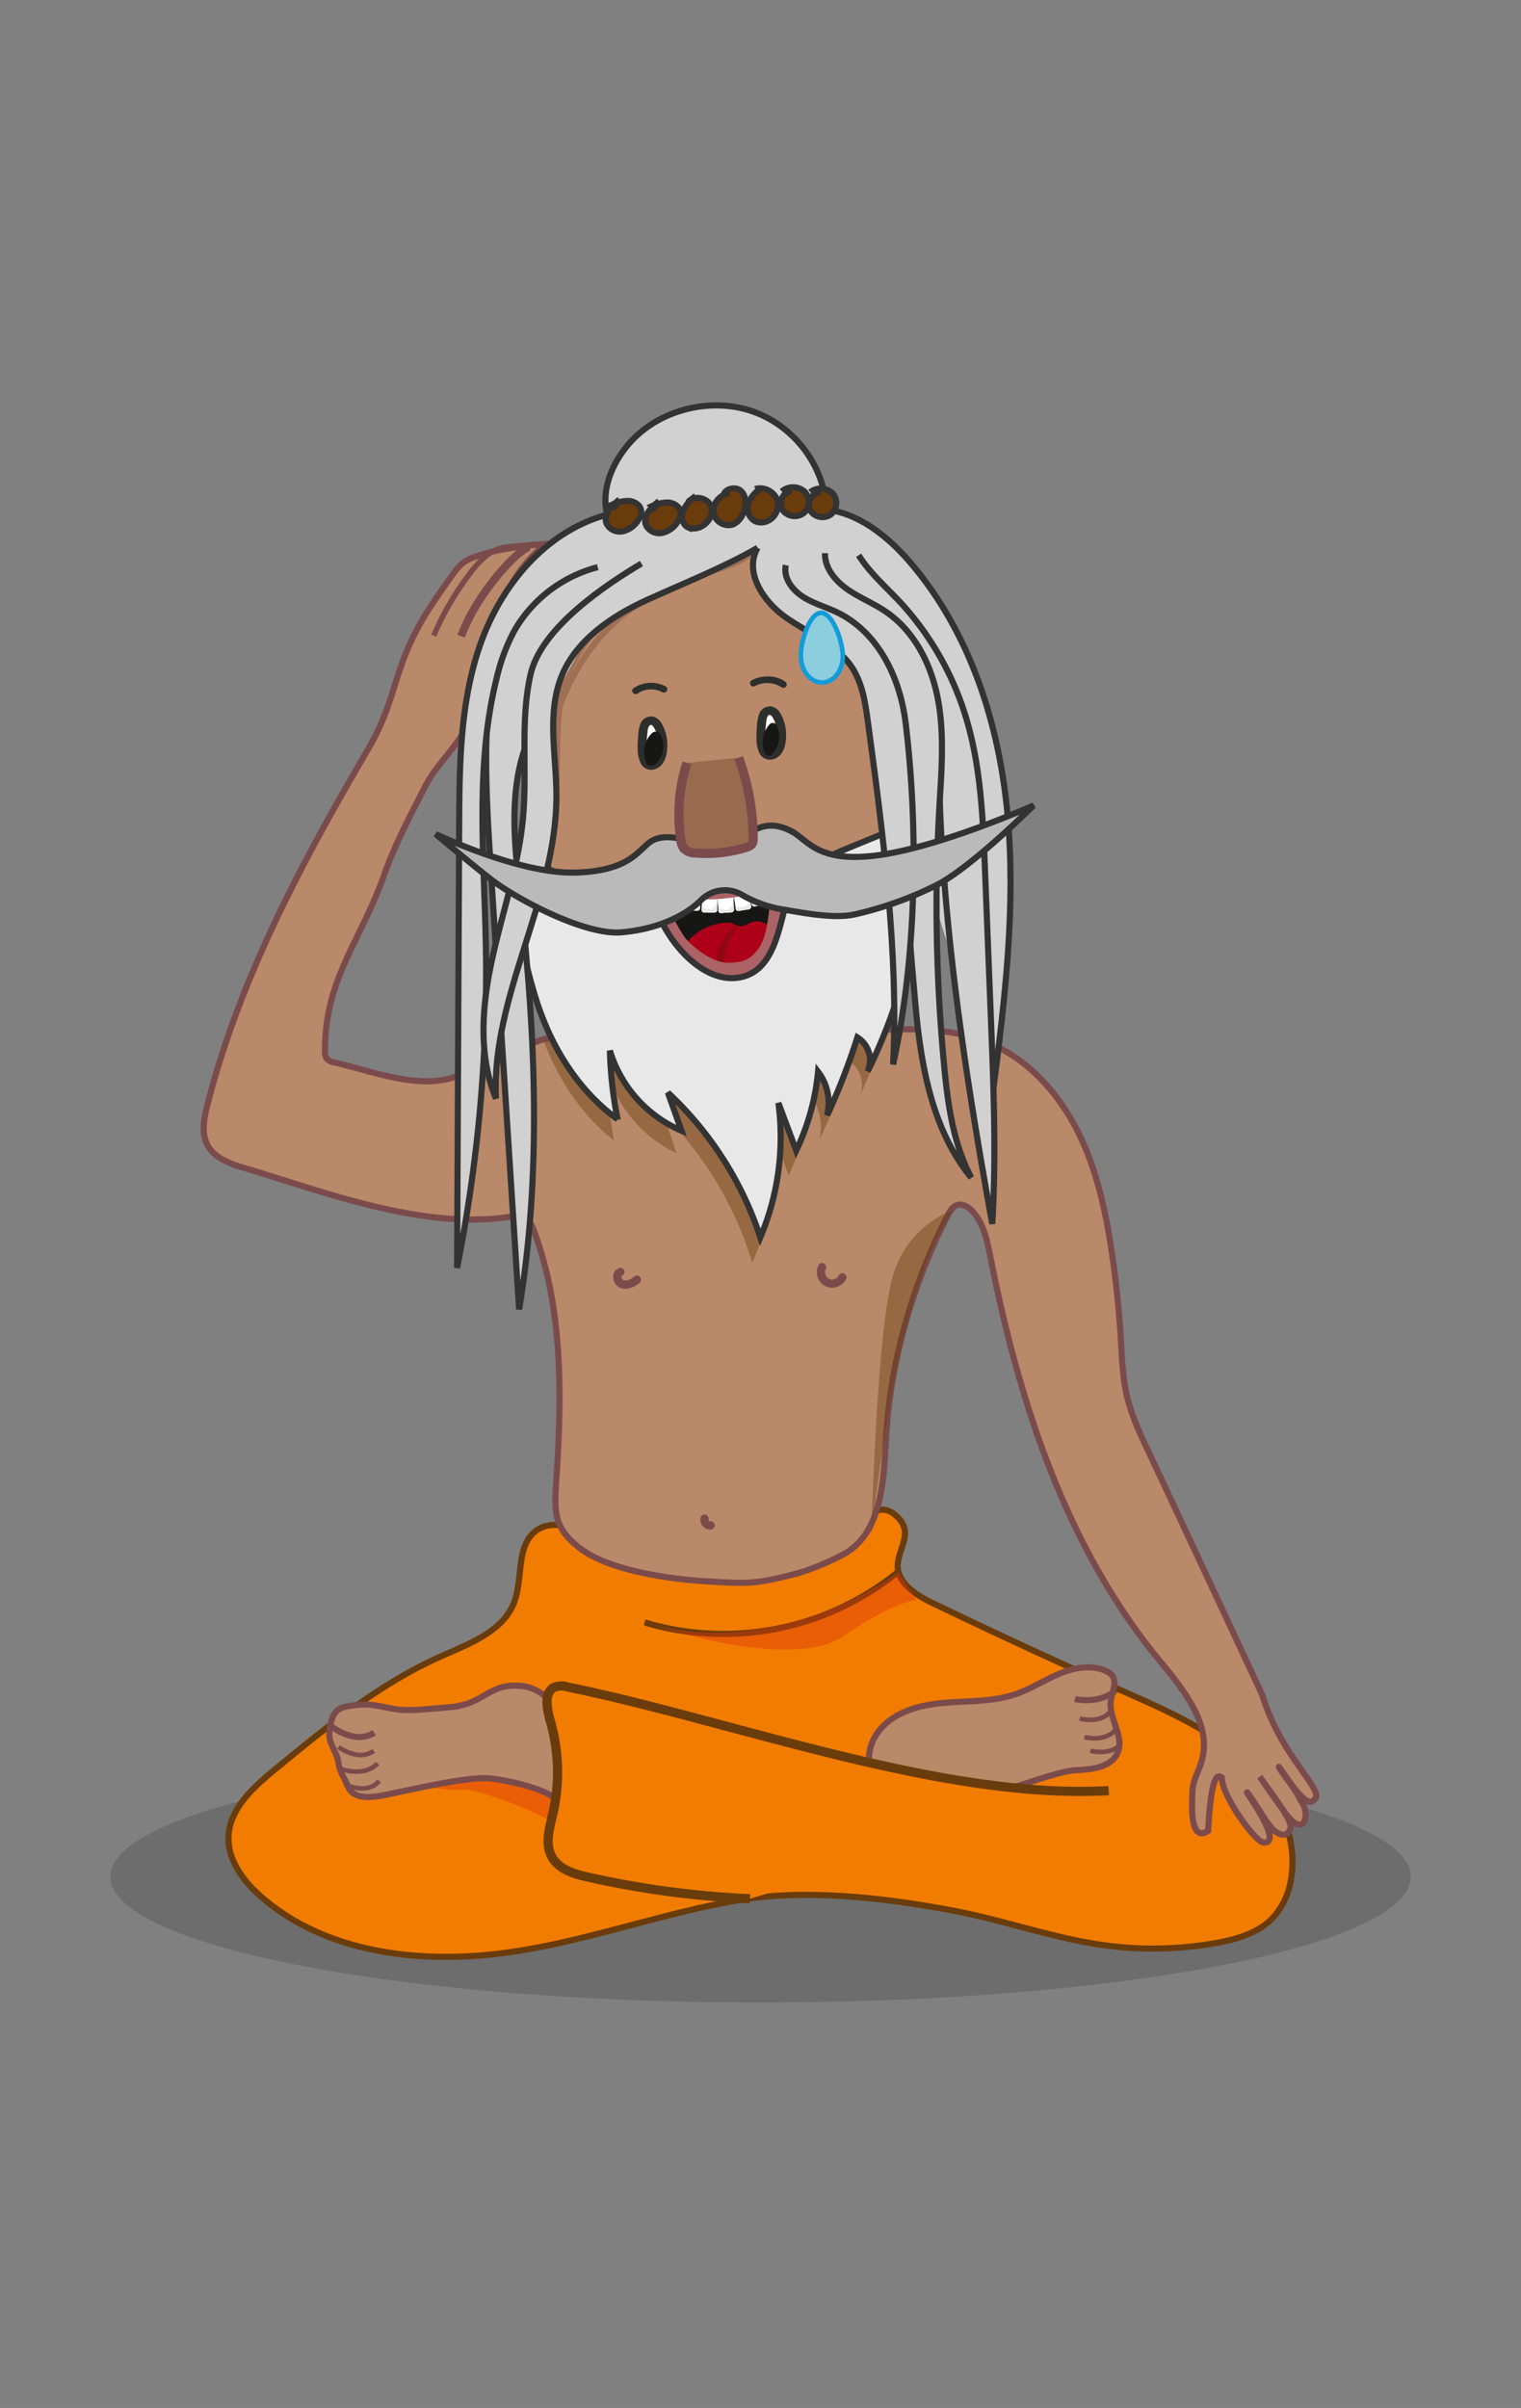 <svg xmlns="http://www.w3.org/2000/svg" xmlns:xlink="http://www.w3.org/1999/xlink" width="441" height="698" viewBox="0 0 441 698">
  <rect x="0" y="0" width="441" height="698" fill="#808080" stroke="none"/>
  <defs>
    <clipPath id="clip-path">
      <rect id="Rectangle_6547" data-name="Rectangle 6547" width="441" height="698" transform="translate(815 234)" fill="#fff" stroke="#707070" stroke-width="1"/>
    </clipPath>
    <clipPath id="clip-path-2">
      <path id="Path_21074" data-name="Path 21074" d="M123.318,165.006c7.7,1.009,13.539-10.816,18.758-16.417,4.488-4.814,10.485-8.033,15.673-12.144,12.18-9.652,19.62-24.267,21.624-39.313s-1.16-30.448-7.5-44.278c-3.775-8.243-8.812-16.165-16.11-21.778-17.7-13.612-45.552-9.732-62.406,5.056s-23.839,37.8-23.567,59.7c.123,9.938,1.627,20.013,6.024,28.975,4.814,9.812,12.807,17.769,20.659,25.534,4.372,4.322,8.154,9.3,14.566,11.272S123.318,165.006,123.318,165.006Z" transform="translate(-69.787 -22.693)" fill="#b98969" stroke="#7b4b4c" stroke-width="1.777"/>
    </clipPath>
    <clipPath id="clip-path-3">
      <path id="Path_21111" data-name="Path 21111" d="M89.1,82.454c1.329,2.853,5.948,18.524,17.922,20.112s16.175-8.3,17.628-17.218.028-4.319.457-6.923c-18.547,5.816-36.273,1.416-36.273,1.416S87.769,79.6,89.1,82.454Z" transform="translate(-88.428 -78.425)" fill="#161615"/>
    </clipPath>
    <clipPath id="clip-path-4">
      <path id="Path_21092" data-name="Path 21092" d="M97.635,79l2.858.027a.738.738,0,0,1,.812.666l-.27,6.207a.8.8,0,0,1-.87.652l-2.858-.025a.736.736,0,0,1-.81-.668l.27-6.205A.8.8,0,0,1,97.635,79Z" transform="translate(-96.496 -78.999)" fill="#fff"/>
    </clipPath>
    <clipPath id="clip-path-5">
      <path id="Path_21095" data-name="Path 21095" d="M99.9,79.192l2.853-.2a.746.746,0,0,1,.867.6l.277,6.2a.8.8,0,0,1-.808.719l-2.853.2a.744.744,0,0,1-.867-.6l-.277-6.2A.791.791,0,0,1,99.9,79.192Z" transform="translate(-99.088 -78.986)" fill="#fff"/>
    </clipPath>
    <clipPath id="clip-path-6">
      <path id="Path_21098" data-name="Path 21098" d="M95.109,78.65l2.855.128a.733.733,0,0,1,.783.7l-.517,6.193a.806.806,0,0,1-.894.622l-2.855-.128c-.462-.021-.814-.334-.783-.7l.517-6.195A.8.8,0,0,1,95.109,78.65Z" transform="translate(-93.697 -78.648)" fill="#fff"/>
    </clipPath>
    <clipPath id="clip-path-7">
      <path id="Path_21101" data-name="Path 21101" d="M92.433,78.293l2.853.135c.462.021.814.336.782.7l-.533,6.193a.806.806,0,0,1-.9.618L91.785,85.8c-.462-.023-.814-.338-.782-.7l.533-6.193A.806.806,0,0,1,92.433,78.293Z" transform="translate(-91.001 -78.291)" fill="#fff"/>
    </clipPath>
    <clipPath id="clip-path-8">
      <path id="Path_21104" data-name="Path 21104" d="M102.3,79.007l2.821-.469a.752.752,0,0,1,.926.515l.911,6.14a.787.787,0,0,1-.732.792l-2.821.469a.752.752,0,0,1-.926-.515l-.911-6.141A.785.785,0,0,1,102.3,79.007Z" transform="translate(-101.56 -78.524)" fill="#fff"/>
    </clipPath>
    <clipPath id="clip-path-9">
      <path id="Path_21107" data-name="Path 21107" d="M104.661,77.781l2.821-.517a.8.8,0,0,1,.965.581l1.272,6.886a.8.8,0,0,1-.693.883l-2.821.517a.8.8,0,0,1-.965-.581l-1.272-6.886A.8.8,0,0,1,104.661,77.781Z" transform="translate(-103.957 -77.248)" fill="#fff"/>
    </clipPath>
    <clipPath id="clip-path-10">
      <path id="Path_21110" data-name="Path 21110" d="M107.269,77.088l2.812-.512a.759.759,0,0,1,.936.5L112.05,83.2a.779.779,0,0,1-.716.8l-2.812.512a.759.759,0,0,1-.936-.5l-1.032-6.124A.779.779,0,0,1,107.269,77.088Z" transform="translate(-106.546 -76.56)" fill="#fff"/>
    </clipPath>
  </defs>
  <g id="grafika_jogin_2" transform="translate(-815 -234)" clip-path="url(#clip-path)">
    <g id="Kompozycja_4" data-name="Kompozycja 4" transform="translate(1035.5 583)">
      <g id="Tryb_izolacji" data-name="Tryb izolacji" transform="translate(-188.522 -231.479)">
        <g id="Group_24402" data-name="Group 24402">
          <ellipse id="Ellipse_25" data-name="Ellipse 25" cx="188.522" cy="36.489" rx="188.522" ry="36.489" transform="translate(0 389.981)" fill="#464545" opacity="0.32"/>
          <g id="Group_24365" data-name="Group 24365" transform="translate(34.275 320.096)">
            <g id="Group_24362" data-name="Group 24362">
              <g id="Group_24361" data-name="Group 24361">
                <path id="Path_21048" data-name="Path 21048" d="M230.195,297.067c-19.389-3.743-42.908-6.55-62.532-3.278-23.823,3.971-46.525,12.86-70.619,15.648-23.88,2.764-49.929-.657-68.1-16.4-5.219-4.525-9.9-10.648-9.645-17.552.3-8.1,7.092-14.267,13.358-19.419,15.106-12.418,30.455-24.987,48.33-32.915,8.275-3.67,18-7.246,21.162-15.729,2.64-7.072.387-16.818,6.724-20.924,4.818-3.12,11.119-.417,16.3,2.057,13.564,6.484,28.368,11.258,43.381,10.483,12.217-.629,22.39-5.337,31.754-12.912,4.134-3.345,7.854-8.362,13-3.271,4.457,4.408.583,8.538.052,13.381-.592,5.394,5.093,9.119,9.982,11.469q27.815,13.367,56.016,25.9c11.921,5.3,24.125,10.633,33.768,19.416s16.426,21.839,14.248,34.7a21.483,21.483,0,0,1-5.209,11.2c-4.216,4.475-10.5,6.289-16.555,7.371a103.873,103.873,0,0,1-32.3.661C258.694,304.955,244.679,299.865,230.195,297.067Z" transform="translate(-19.293 -180.68)" fill="#f27c00" stroke="#6a3c0c" stroke-width="1.777"/>
                <g id="Group_24358" data-name="Group 24358" transform="translate(41.087 68.783)">
                  <path id="Path_21049" data-name="Path 21049" d="M91.311,224.832s-3.063-9.494-15.486-3.384-28.005.68-28.005.68l-5.4,5.749s20.455,4.544,26.195,3.928,27.11,8.575,28.845,10.744S91.311,224.832,91.311,224.832Z" transform="translate(-42.421 -219.398)" fill="#e13510" opacity="0.42"/>
                </g>
                <path id="Path_21050" data-name="Path 21050" d="M183.946,236.221c-7.978.35-28.767,10.386-35.019,7.394-5.488-2.615-4.761-.346-10.76.638-11.658,1.913-18.552-10.224-11.494-19.359,4.292-5.555,11.755-7.556,18.748-8.177s14.2-.247,20.842-2.508c4.42-1.5,8.378-4.107,12.684-5.912s9.325-2.757,13.583-.846a4.613,4.613,0,0,1,1.693,1.165c1.681,2.011.053,4.96-.284,7.559-.657,5.054,3.94,10.156,2.023,14.878C194.225,235.34,188.567,236.019,183.946,236.221Z" transform="translate(61.877 -160.707)" fill="#b98969" stroke="#7b4b4c" stroke-width="1.777"/>
                <g id="Group_24360" data-name="Group 24360" transform="translate(29.215 51)">
                  <path id="Path_21051" data-name="Path 21051" d="M81.22,224.387" transform="translate(-0.421 -197.741)" fill="#b98969" stroke="#7b4b4c" stroke-width="1"/>
                  <path id="Path_21052" data-name="Path 21052" d="M121.515,246.512l-6.873-21.848c-8.682,0-13.244-14.164-23.038-15.168s-10.6,5.273-20.862,6.14-12.835,1.308-18.291.114-7.339-1.029-11.382-.382-4.743,3.219-5.285,7.444c-.426,3.313,2.293,5.8,2.649,9.13.245,2.292,1.846,4.477,2.7,6.609,1.976,4.916,9.288,2.85,14.28,1.8,5.962-1.256,19.556-4.287,25.648-4.125,4.642.124,16.09,2.691,19.819,5.6C128.689,263.522,111.965,252.177,121.515,246.512Z" transform="translate(-35.739 -209.388)" fill="#b98969" stroke="#7b4b4c" stroke-width="1.777"/>
                  <g id="Group_24359" data-name="Group 24359" transform="translate(0.719 11.894)">
                    <path id="Path_21053" data-name="Path 21053" d="M36.143,216.083s6.809,5.408,12.3,1.72" transform="translate(-36.143 -216.083)" fill="none" stroke="#7b4b4c" stroke-width="1.777"/>
                    <path id="Path_21054" data-name="Path 21054" d="M37.244,219.407s5.839,4.381,10.245,1.087" transform="translate(-35.288 -213.502)" fill="none" stroke="#7b4b4c" stroke-width="1.332"/>
                    <path id="Path_21055" data-name="Path 21055" d="M37.655,223.686s6.618,2.555,10.6-1.6" transform="translate(-34.969 -211.425)" fill="none" stroke="#7b4b4c" stroke-width="1.332"/>
                    <path id="Path_21056" data-name="Path 21056" d="M38.254,225.914s6.66,3.308,9.984-.991" transform="translate(-34.504 -209.218)" fill="none" stroke="#7b4b4c" stroke-width="1.332"/>
                  </g>
                </g>
                <path id="Path_21057" data-name="Path 21057" d="M234.138,239.774c-48.519,2.789-109.171-20.307-156.983-30.053a5.571,5.571,0,0,0-4.022.206c-2.782,1.668-1.867,6.335-.886,9.721a53.876,53.876,0,0,1,.728,26.822c-.872,3.775-2.142,7.845-.787,11.43,1.638,4.336,6.284,5.879,10.368,6.808a266.438,266.438,0,0,0,47.563,6.408" transform="translate(21.075 -158.341)" fill="#f27c00" stroke="#6a3c0c" stroke-width="2.665"/>
              </g>
              <path id="Path_21058" data-name="Path 21058" d="M87.21,205.387A80.189,80.189,0,0,0,160.4,190.953" transform="translate(33.446 -172.703)" fill="none" stroke="#6a3c0c" stroke-width="1.777"/>
              <path id="Path_21059" data-name="Path 21059" d="M87.21,205.387s42,14.672,57.593,4,21.272-10.4,21.272-10.4l-5.221-8.032C120.5,218.113,87.21,205.387,87.21,205.387Z" transform="translate(33.446 -172.703)" fill="#e13510" opacity="0.42"/>
            </g>
            <g id="Group_24364" data-name="Group 24364" transform="translate(245.391 52.414)">
              <g id="Group_24363" data-name="Group 24363">
                <path id="Path_21060" data-name="Path 21060" d="M157.423,212.662s6.978,1.659,11.754-2.478" transform="translate(-157.423 -210.184)" fill="none" stroke="#7b4b4c" stroke-width="1.777"/>
                <path id="Path_21061" data-name="Path 21061" d="M159.944,220.914s5.829,1.647,8.955-2.063" transform="translate(-155.465 -203.454)" fill="none" stroke="#7b4b4c" stroke-width="1.332"/>
                <path id="Path_21062" data-name="Path 21062" d="M158.981,218.684s5.829,1.647,8.955-2.063" transform="translate(-156.213 -205.186)" fill="none" stroke="#7b4b4c" stroke-width="1.332"/>
                <path id="Path_21063" data-name="Path 21063" d="M158.21,215.672s5.831,1.647,8.957-2.063" transform="translate(-156.812 -207.524)" fill="none" stroke="#7b4b4c" stroke-width="1.332"/>
              </g>
            </g>
          </g>
          <g id="Group_24369" data-name="Group 24369" transform="translate(27.083 40.169)">
            <path id="Path_21064" data-name="Path 21064" d="M327.37,378.328c-1.89-3.31,3.5,5.209,5.847,7.522s3.338,2.507,4.575.512c.643-3.644-10.473-12.761-15.63-29.632-3.363-7.209-24.022-51.516-33.022-70.613-2.427-5.148-4.869-10.343-6.182-15.882-1.279-5.388-1.455-10.966-1.785-16.5q-.752-12.562-2.588-25.028c-1.8-12.221-4.441-24.486-10.018-35.509s-14.377-20.792-25.793-25.514c-9.885-4.09-20.922-4.157-31.612-3.738a44.466,44.466,0,0,0-11.627,1.551c-10.291,3.233-17.4,13.15-27.671,16.46a24.389,24.389,0,0,1-26.2-8.234c-1.771-2.329-3.208-5.079-5.74-6.545-15.605-9.035-36.966,4.283-50.789,10.007-10.849,4.491-24.614-1.18-36.058-3.809a3.557,3.557,0,0,1-2.194-1.13,3.715,3.715,0,0,1-.474-2.208c0-21.006,10.235-31.464,17.179-51.075,3.164-8.939,7.472-16.881,11.7-25.275C82.64,87.039,88.6,82.106,91.821,75.446c1.208-2.5,1.656-5.278,2.395-7.952,1.9-6.88,5.79-13.166,7.012-20.2.412-2.37.513-4.8,1.144-7.12,2.691-9.927,12.02-17.064,12.02-17.064s-12.166.728-19.988,3.535a15.071,15.071,0,0,0-3.688,1.725,15.438,15.438,0,0,0-3.423,3.812c-3.1,4.342-6.209,8.691-8.884,13.306-8.264,14.257-7.3,23.084-15.495,37.087C43.78,115.281,25.7,148.9,16.343,185.614c-.993,3.9-1.881,8.232.023,11.773,1.963,3.647,6.25,5.275,10.215,6.465,24.36,7.312,52.111,18.064,77.265,14.315,1.528-.227,3.184-.457,4.541.282,1.432.78,2.134,2.418,2.695,3.949,8.348,22.763,8.009,47.4,6.452,71.251-.657,10.06-1.062,14.838,7.454,21.027,8.3,6.033,25.385,8.481,35.566,9.1,13.118.8,14.8.883,27.508-2.468a76.132,76.132,0,0,0,13.368-5.708c10.617-6.484,10.974-21.359,11.69-33.779,1.284-22.258,7.724-44.093,17.785-63.987.652-1.288,1.455-2.686,2.837-3.105,1.611-.489,3.283.59,4.42,1.832,3.263,3.569,4.267,8.591,5.2,13.335,8.247,41.78,21.8,83.726,48.828,116.64,7.023,8.554,15.475,18.639,12.432,29.281-.853,2.985-2.606,5.768-2.7,8.872s-1.036,15.122,4.546,11.437c.446-7.245,1.219-17.847,3.963-15.436.083,5.457,9.647,18.529,12.024,18.8,6.2.712-4.893-14.312-4.718-14.516s4.47,6.587,4.47,6.587a38.314,38.314,0,0,0,2.794,3.91c1.03,1.117,4.255,3.439,5.372-.172.7-2.258-7.088-12.031-8.939-14.871,1.395,1.988,1.062,1.757,7.305,10.4,6.037,8.357,7.428-.43,4.557-3.438-1.29-3.052-4.651-7.021-5.932-9.069" transform="translate(-15.245 -23.111)" fill="#b98969" stroke="#7b4b4c" stroke-width="1.777"/>
            <path id="Path_21065" data-name="Path 21065" d="M169.149,102.346a42.273,42.273,0,0,0-10.913,1.515c-10.291,3.233-17.4,13.15-27.669,16.461a24.39,24.39,0,0,1-26.2-8.234c-1.771-2.329-3.208-5.079-5.74-6.545-8.337-4.827-18.314-3.272-27.909.092,4.3,11.2,11.014,21.5,20.421,28.853a121.955,121.955,0,0,1-1.949-20.268,37.329,37.329,0,0,0,20.057,23.974q-1.871-5.649-3.743-11.3A102.985,102.985,0,0,1,131.238,170a78.069,78.069,0,0,0,5.616-39.482q2.441,7.059,4.884,14.118a70.153,70.153,0,0,0,6.488-23.106,15.681,15.681,0,0,1,2.43,12.889,196.1,196.1,0,0,0,8.863-22.77,8.142,8.142,0,0,1,2.777,10.092A92.587,92.587,0,0,0,169.149,102.346Z" transform="translate(27.829 38.417)" fill="#6a3c0c" opacity="0.42"/>
            <path id="Path_21066" data-name="Path 21066" d="M57.261,49.485c4.505-12.53,16.774-25.516,19.892-25.905" transform="translate(17.382 -22.747)" fill="none" stroke="#7b4b4c" stroke-width="2.284"/>
            <path id="Path_21067" data-name="Path 21067" d="M52.79,49.691A83.723,83.723,0,0,1,63.453,31.418c2.6-3.379,5.791-6.742,9.9-7.344,1.967-.29,9.849-.963,9.849-.963" transform="translate(13.91 -23.111)" fill="none" stroke="#7b4b4c" stroke-width="1.567"/>
            <g id="Group_24366" data-name="Group 24366" transform="translate(118.737 209.789)">
              <path id="Path_21068" data-name="Path 21068" d="M83.829,141.264a2.582,2.582,0,0,0-1.656,1.778,3.572,3.572,0,0,0,.266,2.333,3.2,3.2,0,0,0,1.435,1.549,4.265,4.265,0,0,0,3.011.215,8.268,8.268,0,0,0,2.908-1.627,1.2,1.2,0,0,0,.352-.847,1.224,1.224,0,0,0-.352-.849,1.209,1.209,0,0,0-.847-.35,1.375,1.375,0,0,0-.847.35l-.094.075c-.1.085.085-.066.085-.064a.95.95,0,0,1-.229.167c-.144.1-.29.2-.441.293s-.3.179-.46.261c-.083.043-.169.082-.254.124-.03.014-.16.067,0,0s-.009,0-.041.014a4.739,4.739,0,0,1-.489.156c-.075.02-.151.037-.227.053l-.114.02c-.155.034.247-.018.089-.012a4.611,4.611,0,0,1-.5.011c-.037,0-.076-.007-.114-.009-.131-.005.13.018.128.018a2.332,2.332,0,0,0-.3-.068c-.046-.012-.167-.028-.2-.066s.275.135.171.071c-.03-.016-.062-.028-.091-.044-.046-.025-.087-.053-.131-.078-.2-.117.183.163.06.05-.082-.076-.16-.151-.234-.233-.142-.156.1.142.06.08s-.078-.114-.112-.172c-.071-.119-.176-.455-.052-.062-.034-.1-.075-.208-.1-.316-.014-.059-.025-.115-.039-.174-.041-.185.027.307.016.119a2.453,2.453,0,0,1-.005-.343c0-.023.005-.048.005-.071,0-.119-.062.288-.023.178.02-.059.025-.124.043-.183.007-.021.016-.043.021-.066.032-.156-.053.176-.071.16a.821.821,0,0,1,.073-.14.7.7,0,0,0,.05-.076c.037-.083-.178.192-.1.137a1.126,1.126,0,0,0,.112-.114c.027-.03.124-.1-.05.036s-.052.039-.005.012c.094-.05.313-.133-.062.014a1.3,1.3,0,0,0,.716-.551,1.225,1.225,0,0,0,.121-.924,1.212,1.212,0,0,0-1.475-.837Z" transform="translate(-82.081 -141.201)" fill="#7b4b4c"/>
            </g>
            <g id="Group_24367" data-name="Group 24367" transform="translate(177.783 208.419)">
              <path id="Path_21069" data-name="Path 21069" d="M115.806,141.01a4.7,4.7,0,0,0,.709,5.207,4.415,4.415,0,0,0,5.125.95,4.34,4.34,0,0,0,2.137-2,1.2,1.2,0,0,0-2.071-1.212,3.038,3.038,0,0,1-.146.27c-.027.044-.055.087-.083.128-.075.1-.059.083.05-.059,0,0-.387.4-.426.434-.1.08-.078.066.064-.046-.043.03-.083.059-.126.087q-.128.085-.261.16c-.068.036-.139.069-.206.1-.117.053-.092.043.075-.03q-.072.029-.144.053c-.1.034-.2.062-.295.087-.057.014-.265.025-.3.064.192-.025.222-.028.091-.014-.052.005-.1.009-.153.012-.1.005-.2.005-.306,0-.044,0-.187-.039-.227-.016.192.027.224.03.092.009-.05-.009-.1-.02-.149-.03-.1-.023-.2-.052-.293-.084l-.142-.053c.167.071.192.08.075.025-.087-.052-.179-.1-.266-.151l-.126-.085c.14.112.162.128.062.046-.133-.121-.254-.243-.377-.375-.082-.1-.066-.078.044.064-.03-.043-.059-.084-.087-.126-.057-.084-.11-.172-.16-.261a2.486,2.486,0,0,0-.137-.275c.069.171.082.194.034.073-.018-.048-.034-.1-.05-.144-.032-.1-.059-.2-.082-.3a1.237,1.237,0,0,0-.046-.226c.025.192.028.222.014.091-.005-.052-.011-.1-.012-.153-.005-.1-.007-.2,0-.306,0-.05,0-.1.009-.153.012-.131.007-.1-.018.092a1.236,1.236,0,0,0,.06-.3c.025-.1.059-.194.089-.291.048-.121.036-.1-.034.075.021-.048.044-.092.068-.139a1.2,1.2,0,0,0-2.07-1.21Z" transform="translate(-115.318 -140.429)" fill="#7b4b4c"/>
            </g>
            <g id="Group_24368" data-name="Group 24368" transform="translate(143.993 281.362)">
              <path id="Path_21070" data-name="Path 21070" d="M96.369,182.365a2.724,2.724,0,0,0,.03,1.363,3.115,3.115,0,0,0,.675,1.181,3.2,3.2,0,0,0,.515.439,1.751,1.751,0,0,0,.339.2,2.619,2.619,0,0,0,1.334.281,1.361,1.361,0,0,0,.849-.352,1.2,1.2,0,0,0,0-1.695,1.168,1.168,0,0,0-.849-.352,1.369,1.369,0,0,1-.341-.005l.318.043a1.611,1.611,0,0,1-.375-.1l.286.121a1.765,1.765,0,0,1-.362-.213l.242.188a2.022,2.022,0,0,1-.338-.338l.188.243a1.926,1.926,0,0,1-.227-.387l.121.286a1.648,1.648,0,0,1-.114-.4l.043.318a1.559,1.559,0,0,1,0-.364l-.043.318c.005-.044.014-.087.023-.13a1.267,1.267,0,0,0-.121-.924,1.2,1.2,0,0,0-1.64-.432,1.209,1.209,0,0,0-.553.718Z" transform="translate(-96.298 -181.488)" fill="#7b4b4c"/>
            </g>
            <path id="Path_21071" data-name="Path 21071" d="M148.662,131.622a28.959,28.959,0,0,0-18.135,19.2c-4.761,15.415-6.335,75.966-6.335,75.966S131.335,152.082,148.662,131.622Z" transform="translate(69.356 61.151)" fill="#6a3c0c" opacity="0.42"/>
          </g>
          <g id="Group_24401" data-name="Group 24401" transform="translate(94.332)">
            <g id="Group_24371" data-name="Group 24371" transform="translate(29.646 39.426)">
              <path id="Path_21072" data-name="Path 21072" d="M123.318,165.006c7.7,1.009,13.539-10.816,18.758-16.417,4.488-4.814,10.485-8.033,15.673-12.144,12.18-9.652,19.62-24.267,21.624-39.313s-1.16-30.448-7.5-44.278c-3.775-8.243-8.812-16.165-16.11-21.778-17.7-13.612-45.552-9.732-62.406,5.056s-23.839,37.8-23.567,59.7c.123,9.938,1.627,20.013,6.024,28.975,4.814,9.812,12.807,17.769,20.659,25.534,4.372,4.322,8.154,9.3,14.566,11.272S123.318,165.006,123.318,165.006Z" transform="translate(-69.787 -22.693)" fill="#b98969"/>
              <g id="Group_24370" data-name="Group 24370" clip-path="url(#clip-path-2)">
                <path id="Path_21073" data-name="Path 21073" d="M70.977,109.377c6.369-15.374.549-33.409,6.618-48.9a46.5,46.5,0,0,1,9.2-14.109c4.258-4.669,9.268-8.849,15.193-11.286,10.364-4.264,23.624-3.418,31.022-11.629l-18.293,8.2c-6.769,3.036-13.6,6.108-19.524,10.494C82.462,51.578,74.96,66.422,71.819,81.571" transform="translate(-68.862 -22.099)" fill="none" stroke="#a07055" stroke-width="1.777"/>
              </g>
              <path id="Path_21075" data-name="Path 21075" d="M123.318,165.006c7.7,1.009,13.539-10.816,18.758-16.417,4.488-4.814,10.485-8.033,15.673-12.144,12.18-9.652,19.62-24.267,21.624-39.313s-1.16-30.448-7.5-44.278c-3.775-8.243-8.812-16.165-16.11-21.778-17.7-13.612-45.552-9.732-62.406,5.056s-23.839,37.8-23.567,59.7c.123,9.938,1.627,20.013,6.024,28.975,4.814,9.812,12.807,17.769,20.659,25.534,4.372,4.322,8.154,9.3,14.566,11.272S123.318,165.006,123.318,165.006Z" transform="translate(-69.787 -22.693)" fill="none" stroke="#7b4b4c" stroke-width="1.777"/>
            </g>
            <path id="Path_21076" data-name="Path 21076" d="M80.3,28.254s-9.579,1.325-6.66,10.027,3.741,18.392,9.339,16.937,36.31-16.81,38.867-17.808,9.545-3.057,9.584-.174,2.436,7.248,6.47,11.631,26.68,19.608,33.258,13.788,11.03-11.711,3.534-20.38S126.643,9.733,123.367,9.792s-29.1,14.584-33.159,16.545S80.3,28.254,80.3,28.254Z" transform="translate(-37.578 6.716)" fill="#d2d1d1"/>
            <path id="Path_21077" data-name="Path 21077" d="M105.83,47.539a7.472,7.472,0,0,1,7.673.329,1.032,1.032,0,0,0,1.386-.247.952.952,0,0,0-.247-1.334c-2.585-2-6.838-2.007-9.675-.473A.971.971,0,0,0,104.5,47.1a1.017,1.017,0,0,0,1.329.441Z" transform="translate(-13.259 33.837)" fill="#2e2e2d"/>
            <path id="Path_21078" data-name="Path 21078" d="M86.738,48.86A7.013,7.013,0,0,1,93.93,48.5a1.026,1.026,0,0,0,1.329-.457.956.956,0,0,0-.464-1.277,9.089,9.089,0,0,0-9.2.526c-1.05.714.085,2.285,1.139,1.567Z" transform="translate(-28.186 34.648)" fill="#2e2e2d"/>
            <g id="Group_24375" data-name="Group 24375" transform="translate(58.579 87.212)">
              <path id="Path_21079" data-name="Path 21079" d="M109.434,63.22c4.971-1.254,2.482-14.949-1.583-12.684a3.446,3.446,0,0,0-1.363,2.825C106.3,55.24,105.058,64.325,109.434,63.22Z" transform="translate(-70.459 -49.054)" fill="#fff"/>
              <path id="Path_21080" data-name="Path 21080" d="M90.047,64.861c4.969-1.254,2.482-14.949-1.585-12.684A3.441,3.441,0,0,0,87.1,55C86.908,56.881,85.67,65.966,90.047,64.861Z" transform="translate(-85.514 -47.779)" fill="#fff"/>
              <g id="Group_24374" data-name="Group 24374">
                <g id="Group_24372" data-name="Group 24372" transform="translate(34.443)">
                  <path id="Path_21081" data-name="Path 21081" d="M110.256,64.967c2.652-.716,3.578-3.441,3.747-5.829a12.8,12.8,0,0,0-1.551-7.429,4.207,4.207,0,0,0-2.4-2.025,3.352,3.352,0,0,0-3.789,2.05,11.316,11.316,0,0,0-.657,3.649,28.206,28.206,0,0,0-.128,3.715,9.006,9.006,0,0,0,.94,4.262,3.4,3.4,0,0,0,3.837,1.608,1.237,1.237,0,0,0-.524-2.418c-.123.028-.245.05-.368.071-.151.025.085-.005.1-.005-.064,0-.124,0-.188,0-.169-.005-.211-.041-.011.016a3.289,3.289,0,0,1-.316-.1c.211.082.124.057-.02-.039-.2-.133.039.05-.005,0-.062-.075-.131-.146-.2-.22-.021-.025-.1-.147-.011-.011.107.158-.034-.062-.05-.1-.041-.083-.089-.163-.128-.249-.018-.036-.146-.35-.094-.21s-.057-.187-.071-.238c-.041-.137-.075-.275-.107-.416-.052-.236-.094-.478-.128-.718-.02-.135-.037-.27-.052-.405-.007-.071-.043-.48-.027-.263a31.127,31.127,0,0,1,.261-5.617,3.028,3.028,0,0,1,.524-1.739,1.259,1.259,0,0,1,.425-.261c-.322.149-.117.027,0,.018.282-.021-.284-.014-.005,0,.151.005.272.087-.043-.028a1.36,1.36,0,0,1,.19.052c.233.126-.052-.041-.02-.018.075.05.162.108.24.149.2.108-.06-.066-.016-.021.064.064.133.124.2.19s.124.144.187.217c.028.032.052.068.078.1.147.174-.091-.144-.007-.012a7.711,7.711,0,0,1,.6,1.142c.046.11.091.224.135.336.05.133-.012-.036-.02-.052.025.068.048.135.069.2.08.247.153.494.217.744a13.4,13.4,0,0,1,.307,1.588c.018.137.034.272.048.409.007.06.037.432.021.2.02.274.028.547.028.821a11.234,11.234,0,0,1-.121,1.761c-.011.073-.025.146-.036.217-.005.027-.05.256-.018.1.025-.115-.055.222-.076.3a6.522,6.522,0,0,1-.259.769c-.043.1-.089.208-.137.311.13-.277-.036.055-.078.124-.064.1-.131.2-.2.3s-.27.288-.071.1c-.082.08-.169.155-.254.235-.03.028-.069.05-.1.078-.124.107.2-.115.059-.036-.1.057-.206.1-.3.162-.236.142.2-.039-.142.052C108.149,62.975,108.657,65.4,110.256,64.967Z" transform="translate(-105.461 -49.591)" fill="#2e2e2d"/>
                  <path id="Path_21082" data-name="Path 21082" d="M110.507,53.042a1.238,1.238,0,0,0-1.986-.387,8.183,8.183,0,0,0-1.8,7.305,1.637,1.637,0,0,0,.245.524,1.3,1.3,0,0,0,.295.89,1.241,1.241,0,0,0,1.8.1A7.277,7.277,0,0,0,110.507,53.042Zm-1.974,1.986.007.021a.235.235,0,0,1-.043-.1A.452.452,0,0,0,108.533,55.028Z" transform="translate(-104.671 -47.494)" fill="#161615"/>
                </g>
                <g id="Group_24373" data-name="Group 24373" transform="translate(0 2.915)">
                  <path id="Path_21083" data-name="Path 21083" d="M90.868,66.606c2.652-.714,3.578-3.439,3.748-5.827a12.816,12.816,0,0,0-1.553-7.429,4.189,4.189,0,0,0-2.4-2.025,3.354,3.354,0,0,0-3.789,2.048,11.334,11.334,0,0,0-.656,3.651,27.879,27.879,0,0,0-.13,3.713A9.039,9.039,0,0,0,87.03,65a3.4,3.4,0,0,0,3.837,1.606,1.236,1.236,0,1,0-.522-2.416c-.123.028-.245.05-.37.069-.149.025.085,0,.1,0-.062,0-.124,0-.187,0-.169-.005-.213-.043-.012.016-.107-.032-.211-.062-.314-.1.21.082.124.057-.021-.039-.2-.133.039.05,0,0-.064-.076-.133-.146-.2-.22-.021-.025-.1-.147-.009-.012.107.16-.034-.06-.052-.1-.041-.084-.087-.165-.128-.249-.016-.037-.146-.35-.092-.21s-.059-.187-.073-.238c-.039-.137-.075-.275-.1-.416-.053-.238-.1-.478-.13-.718-.02-.135-.036-.27-.05-.405-.009-.071-.043-.48-.028-.263a31.28,31.28,0,0,1,.261-5.617,3.037,3.037,0,0,1,.524-1.739,1.248,1.248,0,0,1,.425-.261c-.322.149-.115.027,0,.018.282-.023-.286-.014-.007,0,.151.005.274.087-.043-.028a1.458,1.458,0,0,1,.192.052c.233.126-.053-.041-.02-.018a2.543,2.543,0,0,0,.238.149c.206.108-.06-.066-.014-.021.064.064.131.124.194.19s.124.144.187.217c.028.032.052.066.078.1.147.174-.089-.144-.007-.012a7.783,7.783,0,0,1,.6,1.141c.048.112.092.224.135.338.052.131-.012-.036-.018-.052.023.068.048.135.069.2.078.245.153.494.217.744a13.77,13.77,0,0,1,.306,1.588c.02.135.036.272.05.409.005.06.036.432.02.2.02.272.028.547.03.821a11.454,11.454,0,0,1-.123,1.761c-.011.073-.023.146-.036.217,0,.027-.05.256-.018.1.025-.117-.055.222-.076.3a6.513,6.513,0,0,1-.258.769c-.043.1-.091.208-.139.311.13-.277-.036.055-.078.124-.062.1-.131.2-.2.3s-.27.288-.069.1c-.084.08-.171.155-.254.233-.032.03-.069.052-.1.08-.124.107.2-.115.06-.036-.1.057-.208.1-.3.162-.236.142.2-.041-.142.052C88.763,64.616,89.271,67.038,90.868,66.606Z" transform="translate(-86.073 -51.232)" fill="#2e2e2d"/>
                  <path id="Path_21084" data-name="Path 21084" d="M91.845,54.521a1.6,1.6,0,0,0-2.368-.419A7.671,7.671,0,0,0,87.4,61.69a1.669,1.669,0,0,0,.3.547,1.257,1.257,0,0,0,.361.929,1.631,1.631,0,0,0,2.15.119A6.841,6.841,0,0,0,91.845,54.521Zm-2.333,2.05.009.023a.27.27,0,0,1-.052-.1A.857.857,0,0,0,89.512,56.572Z" transform="translate(-85.277 -49.291)" fill="#161615"/>
                </g>
              </g>
            </g>
            <g id="Group_24399" data-name="Group 24399" transform="translate(61.364 134.532)">
              <g id="Group_24398" data-name="Group 24398" transform="translate(1.399 3.904)">
                <path id="Path_21085" data-name="Path 21085" d="M89.1,82.454c1.329,2.853,5.948,18.524,17.922,20.112s16.175-8.3,17.628-17.218.028-4.319.457-6.923c-18.547,5.816-36.273,1.416-36.273,1.416S87.769,79.6,89.1,82.454Z" transform="translate(-88.428 -78.425)" fill="#161615"/>
                <g id="Group_24397" data-name="Group 24397" clip-path="url(#clip-path-3)">
                  <path id="Path_21086" data-name="Path 21086" d="M122.985,91.627q-.594-.733-1.206-1.455a1.673,1.673,0,0,0-.052-.332,2.694,2.694,0,0,0-.5-1.393c-.052-.062-.1-.124-.153-.188l-.1-.656q-.213-.461-.428-.922a3.183,3.183,0,0,0-1.1-1.112,2.285,2.285,0,0,0-.906-.508,2.32,2.32,0,0,0-1-.291,2.255,2.255,0,0,0-1.036-.06,3.166,3.166,0,0,0-1.309.27,3.069,3.069,0,0,0-.8.275,4.509,4.509,0,0,1-2.8.808c-1.663-.085-1.238-1.489-5.28-.817a15.351,15.351,0,0,0-7.975,3.6c-2.036,1.6-6.9,6.87-7.181,11.739-.121,2.112,2.766,4.543,5.131,3.8q2.585-.8,5.17-1.611a15.1,15.1,0,0,0,6.376,1.659,12.078,12.078,0,0,0,6.92-2.1,3.3,3.3,0,0,0,.705-.462,2.858,2.858,0,0,0,.849-1.158,2.823,2.823,0,0,0,.277-1.308,3.523,3.523,0,0,0-.249-1.167,3.445,3.445,0,0,0-.991-1.492,7.455,7.455,0,0,0,3.622.574,14.022,14.022,0,0,0,1.613-.5,3.759,3.759,0,0,0,2.663-2A3.134,3.134,0,0,0,122.985,91.627Z" transform="translate(-86.311 -73.572)" fill="#ae0018"/>
                  <path id="Path_21087" data-name="Path 21087" d="M104.972,85.469c-3.162,4.853-5.244,9.444-3.274,14.912-5-4.154-2.249-12,3.274-14.912Z" transform="translate(-80.157 -72.955)" fill="#8d0812"/>
                  <path id="Path_21088" data-name="Path 21088" d="M89.769,77.635l3.1.179c.5.03.879.362.842.739l-.659,6.458a.872.872,0,0,1-.981.634l-3.1-.179c-.5-.03-.881-.362-.842-.739l.657-6.458A.874.874,0,0,1,89.769,77.635Z" transform="translate(-88.662 -79.04)" fill="#fff"/>
                  <path id="Path_21089" data-name="Path 21089" d="M86.4,78.931l2.858-.076a.74.74,0,0,1,.837.638L90.06,85.7a.8.8,0,0,1-.844.682l-2.857.076a.739.739,0,0,1-.837-.638l.032-6.211A.8.8,0,0,1,86.4,78.931Z" transform="translate(-90.684 -78.092)" fill="#fff"/>
                  <g id="Group_24378" data-name="Group 24378" transform="translate(14.332 1.02)">
                    <path id="Path_21090" data-name="Path 21090" d="M97.635,79l2.858.027a.738.738,0,0,1,.812.666l-.27,6.207a.8.8,0,0,1-.87.652l-2.858-.025a.736.736,0,0,1-.81-.668l.27-6.205A.8.8,0,0,1,97.635,79Z" transform="translate(-96.496 -78.999)" fill="#fff"/>
                    <g id="Group_24377" data-name="Group 24377" clip-path="url(#clip-path-4)">
                      <g id="Group_24376" data-name="Group 24376" transform="translate(-0.854 -1.205)">
                        <path id="Path_21091" data-name="Path 21091" d="M96.525,87.286a5.587,5.587,0,0,0,3.432.606,4.023,4.023,0,0,0,2.535-1.727,6.686,6.686,0,0,0,.732-3.393,23.228,23.228,0,0,0-.108-3.585.963.963,0,0,0-1.92.078,23.631,23.631,0,0,1,.13,2.986,7.69,7.69,0,0,1-.332,2.72A2,2,0,0,1,99.666,86.1a3.374,3.374,0,0,1-2.23-.414c-1.116-.489-2.031,1.11-.911,1.6Z" transform="translate(-96.015 -78.321)" fill="#e9e9e9"/>
                      </g>
                    </g>
                  </g>
                  <g id="Group_24381" data-name="Group 24381" transform="translate(18.937 0.996)">
                    <path id="Path_21093" data-name="Path 21093" d="M99.9,79.192l2.853-.2a.746.746,0,0,1,.867.6l.277,6.2a.8.8,0,0,1-.808.719l-2.853.2a.744.744,0,0,1-.867-.6l-.277-6.2A.791.791,0,0,1,99.9,79.192Z" transform="translate(-99.088 -78.986)" fill="#fff"/>
                    <g id="Group_24380" data-name="Group 24380" clip-path="url(#clip-path-5)">
                      <g id="Group_24379" data-name="Group 24379" transform="translate(-0.561 -1.33)">
                        <path id="Path_21094" data-name="Path 21094" d="M99.346,87.619a5.619,5.619,0,0,0,3.477.329,3.985,3.985,0,0,0,2.375-1.924,6.651,6.651,0,0,0,.43-3.436,23.315,23.315,0,0,0-.423-3.562.963.963,0,0,0-1.068-.782.937.937,0,0,0-.84,1.014,23.4,23.4,0,0,1,.393,2.963,7.644,7.644,0,0,1-.092,2.734,1.986,1.986,0,0,1-1.224,1.231,3.407,3.407,0,0,1-2.26-.234c-1.155-.4-1.926,1.267-.767,1.666Z" transform="translate(-98.772 -78.237)" fill="#e9e9e9"/>
                      </g>
                    </g>
                  </g>
                  <g id="Group_24384" data-name="Group 24384" transform="translate(9.36 0.397)">
                    <path id="Path_21096" data-name="Path 21096" d="M95.109,78.65l2.855.128a.733.733,0,0,1,.783.7l-.517,6.193a.806.806,0,0,1-.894.622l-2.855-.128c-.462-.021-.814-.334-.783-.7l.517-6.195A.8.8,0,0,1,95.109,78.65Z" transform="translate(-93.697 -78.648)" fill="#fff"/>
                    <g id="Group_24383" data-name="Group 24383" clip-path="url(#clip-path-6)">
                      <g id="Group_24382" data-name="Group 24382" transform="translate(-0.859 -1.056)">
                        <path id="Path_21097" data-name="Path 21097" d="M93.694,86.814a5.563,5.563,0,0,0,3.406.727,4.033,4.033,0,0,0,2.6-1.634,6.706,6.706,0,0,0,.865-3.367,23.224,23.224,0,0,0,.034-3.585.962.962,0,0,0-1.92.009,23.316,23.316,0,0,1,.011,2.99,7.658,7.658,0,0,1-.441,2.706,2.017,2.017,0,0,1-1.37,1.082,3.357,3.357,0,0,1-2.21-.5c-1.1-.528-2.073,1.037-.975,1.569Z" transform="translate(-93.213 -78.054)" fill="#e9e9e9"/>
                      </g>
                    </g>
                  </g>
                  <g id="Group_24387" data-name="Group 24387" transform="translate(4.571 -0.238)">
                    <path id="Path_21099" data-name="Path 21099" d="M92.433,78.293l2.853.135c.462.021.814.336.782.7l-.533,6.193a.806.806,0,0,1-.9.618L91.785,85.8c-.462-.023-.814-.338-.782-.7l.533-6.193A.806.806,0,0,1,92.433,78.293Z" transform="translate(-91.001 -78.291)" fill="#fff"/>
                    <g id="Group_24386" data-name="Group 24386" clip-path="url(#clip-path-7)">
                      <g id="Group_24385" data-name="Group 24385" transform="translate(-0.86 -1.045)">
                        <path id="Path_21100" data-name="Path 21100" d="M91,86.447a5.569,5.569,0,0,0,3.4.737,4.042,4.042,0,0,0,2.606-1.629,6.72,6.72,0,0,0,.874-3.363,23.254,23.254,0,0,0,.044-3.587.962.962,0,0,0-1.92.005A23.621,23.621,0,0,1,96,81.6a7.705,7.705,0,0,1-.448,2.706,2.017,2.017,0,0,1-1.373,1.078,3.362,3.362,0,0,1-2.21-.5c-1.093-.531-2.075,1.03-.977,1.565Z" transform="translate(-90.517 -77.703)" fill="#e9e9e9"/>
                      </g>
                    </g>
                  </g>
                  <g id="Group_24390" data-name="Group 24390" transform="translate(23.329 0.175)">
                    <path id="Path_21102" data-name="Path 21102" d="M102.3,79.007l2.821-.469a.752.752,0,0,1,.926.515l.911,6.14a.787.787,0,0,1-.732.792l-2.821.469a.752.752,0,0,1-.926-.515l-.911-6.141A.785.785,0,0,1,102.3,79.007Z" transform="translate(-101.56 -78.524)" fill="#fff"/>
                    <g id="Group_24389" data-name="Group 24389" clip-path="url(#clip-path-8)">
                      <g id="Group_24388" data-name="Group 24388" transform="translate(0.097 -1.434)">
                        <path id="Path_21103" data-name="Path 21103" d="M102.265,87.509a5.626,5.626,0,0,0,3.5,0,3.937,3.937,0,0,0,2.169-2.135,6.639,6.639,0,0,0,.076-3.459,23.173,23.173,0,0,0-.787-3.5.969.969,0,0,0-1.142-.677.925.925,0,0,0-.734,1.085,23.812,23.812,0,0,1,.695,2.91,7.645,7.645,0,0,1,.188,2.729,1.961,1.961,0,0,1-1.093,1.338,3.4,3.4,0,0,1-2.274-.021c-1.192-.288-1.789,1.441-.6,1.729Z" transform="translate(-101.615 -77.717)" fill="#e9e9e9"/>
                      </g>
                    </g>
                  </g>
                  <g id="Group_24393" data-name="Group 24393" transform="translate(27.587 -2.091)">
                    <path id="Path_21105" data-name="Path 21105" d="M104.661,77.781l2.821-.517a.8.8,0,0,1,.965.581l1.272,6.886a.8.8,0,0,1-.693.883l-2.821.517a.8.8,0,0,1-.965-.581l-1.272-6.886A.8.8,0,0,1,104.661,77.781Z" transform="translate(-103.957 -77.248)" fill="#fff"/>
                    <g id="Group_24392" data-name="Group 24392" clip-path="url(#clip-path-9)">
                      <g id="Group_24391" data-name="Group 24391" transform="translate(0.464 -1.604)">
                        <path id="Path_21106" data-name="Path 21106" d="M104.922,87.308a5.163,5.163,0,0,0,3.53.014,3.9,3.9,0,0,0,2.068-2.386,8.211,8.211,0,0,0-.121-3.875,29.687,29.687,0,0,0-.995-3.926,1.04,1.04,0,0,0-1.194-.764.982.982,0,0,0-.679,1.215,29.739,29.739,0,0,1,.869,3.263,9.582,9.582,0,0,1,.346,3.057,2.005,2.005,0,0,1-1.027,1.5,3.114,3.114,0,0,1-2.3-.032,1,1,0,0,0-.5,1.936Z" transform="translate(-104.218 -76.346)" fill="#e9e9e9"/>
                      </g>
                    </g>
                  </g>
                  <g id="Group_24396" data-name="Group 24396" transform="translate(32.187 -3.314)">
                    <path id="Path_21108" data-name="Path 21108" d="M107.269,77.088l2.812-.512a.759.759,0,0,1,.936.5L112.05,83.2a.779.779,0,0,1-.716.8l-2.812.512a.759.759,0,0,1-.936-.5l-1.032-6.124A.779.779,0,0,1,107.269,77.088Z" transform="translate(-106.546 -76.56)" fill="#fff"/>
                    <g id="Group_24395" data-name="Group 24395" clip-path="url(#clip-path-10)">
                      <g id="Group_24394" data-name="Group 24394" transform="translate(0.223 -1.448)">
                        <path id="Path_21109" data-name="Path 21109" d="M107.339,85.591a5.638,5.638,0,0,0,3.5-.052,3.9,3.9,0,0,0,2.128-2.164,6.633,6.633,0,0,0,.009-3.457,23.4,23.4,0,0,0-.856-3.487.977.977,0,0,0-1.157-.659.919.919,0,0,0-.712,1.1,23.369,23.369,0,0,1,.751,2.9,7.593,7.593,0,0,1,.242,2.723,1.937,1.937,0,0,1-1.066,1.352,3.408,3.408,0,0,1-2.276.012c-1.2-.27-1.761,1.466-.56,1.737Z" transform="translate(-106.671 -75.745)" fill="#e9e9e9"/>
                      </g>
                    </g>
                  </g>
                </g>
              </g>
              <path id="Path_21112" data-name="Path 21112" d="M126.741,76.495c-1.309-1.466-11.125,3.528-17.81,4.456S89.837,77.42,88.124,78.38s1.387,9.609,5.141,15.632c3.772,6.019,12.69,15.658,22.363,13.129,9.691-2.532,11.718-12,12.061-17.373S128.064,77.941,126.741,76.495Zm-3.955,13.056c-.449,3.576-1.21,7.451-3.173,9.972-1.947,2.517-3.951,3.775-8.652,3.729-4.683-.048-9.893-4.505-11.846-6.618-1.97-2.111-7.646-13.207-7.076-14.084s4.237,3.342,17.43,2.141c13.21-1.219,12.249-4.821,13.367-3.72C123.957,82.087,123.255,85.992,122.786,89.551Z" transform="translate(-87.641 -76.227)" fill="#ac6365"/>
            </g>
            <path id="Path_21113" data-name="Path 21113" d="M105.563,88.113c-7.831-.574-17.231-1.737-24.61-4.276C79,83.166,66.572,78.4,66.732,77.454c-2.137,12.7,1.412,28.9,5.1,41.137,4.186,13.871,12.015,27.044,23.946,35.742a115.856,115.856,0,0,1-2.238-19.92,36.844,36.844,0,0,0,20.769,23.235l-3.96-11.055a100.055,100.055,0,0,1,26.8,41.963,74.6,74.6,0,0,0,5.244-38.975l5.157,13.809a67.457,67.457,0,0,0,6.337-22.867,14.954,14.954,0,0,1,2.642,12.645,190.162,190.162,0,0,0,8.764-22.583,7.827,7.827,0,0,1,2.961,9.886c9.783-19.748,19.588-51.127,10.487-71.576-5.127,2.485-16.934,6.952-22.04,9.41-6.541,3.15-9.1,3.85-11.032,9.693-3.1,9.359-3.818,23.551-14.921,25.273C118.948,115.015,107.274,99.5,105.563,88.113Z" transform="translate(-43.014 52.611)" fill="#e8e8e8" stroke="#343333" stroke-width="1.777"/>
            <path id="Path_21114" data-name="Path 21114" d="M114.125,17.509c11.448-1.109,21.7,6.682,29.02,15.186,17.515,20.352,25.946,46.87,28.382,73.285s-.712,53.02-4.079,79.377" transform="translate(-5.711 12.626)" fill="#d2d1d1" stroke="#343333" stroke-width="1.777"/>
            <path id="Path_21115" data-name="Path 21115" d="M108.837,19.987C95.5,23.33,81.2,27.239,72.576,37.4c-6.188,7.287-8.5,16.783-9.737,26.008-2.542,18.938-1.324,38.1-.1,57.124L70.9,247.4c6.531-39.252,4.8-79.274.433-118.715-1.62-14.647-3.553-29.794,1.212-43.868" transform="translate(-46.694 14.633)" fill="#d2d1d1" stroke="#343333" stroke-width="1.777"/>
            <path id="Path_21116" data-name="Path 21116" d="M122.135,24.948c3.359,5.292,8.048,9.291,12.226,13.788a86.151,86.151,0,0,1,19.732,36.181c3.544,13.219,4.118,27.184,4.667,40.983l1.727,43.4c.789,19.81,1.578,39.672.4,59.462-7.723-42.336-15.04-89.9-15.461-133.126" transform="translate(0.509 18.485)" fill="#d2d1d1" stroke="#343333" stroke-width="1.777"/>
            <path id="Path_21117" data-name="Path 21117" d="M134.126,16.834c-6.662.476-28.94,1.078-35.321,3.018C81.379,25.15,68.947,40.767,63.187,57.5s-5.9,34.669-5.983,52.26q-.3,64.024-.606,128.05a436.264,436.264,0,0,0,8.351-92.816c-.457-26.051-3.214-52.507,3.073-77.89A55.458,55.458,0,0,1,73.269,53a39.274,39.274,0,0,1,24.116-18.3" transform="translate(-50.382 12.184)" fill="#d2d1d1" stroke="#343333" stroke-width="1.777"/>
            <path id="Path_21118" data-name="Path 21118" d="M81.2,31.522C80.1,26.59,81.437,21.364,83.919,16.9a31.351,31.351,0,0,1,4.324-5.98C96.859,1.561,111.6-1.992,123.709,2.314s20.84,16.163,21.158,28.634" transform="translate(-31.58 -0.5)" fill="#d2d1d1" stroke="#343333" stroke-width="1.777"/>
            <path id="Path_21119" data-name="Path 21119" d="M140.387,23.732c-9.687,5.637-21.99,10.51-32.212,15.177S88,50.421,83.734,60.52C79.1,71.474,82.028,83.8,82.05,95.6c.05,29.892-18.92,57.9-17.531,87.759-5.278-12.807-4.008-27.284-1.018-40.812s7.618-26.792,8.876-40.558c1.267-13.855-.91-27.995,2.185-41.59S96.569,34.336,106.7,28.289" transform="translate(-47.034 17.541)" fill="#d2d1d1" stroke="#343333" stroke-width="1.777"/>
            <path id="Path_21120" data-name="Path 21120" d="M116.646,24.608c-.121,4.171,2.839,7.875,6.31,10.343s7.527,4.074,11.073,6.442c8.788,5.866,13.677,15.985,15.474,26.17s.883,20.62.291,30.949a491.909,491.909,0,0,0,1.368,74.355c1.062,11.244,2.592,22.716,7.882,32.761-11.62-14.25-14.7-33.207-16.285-51.32-1.363-15.619-3.539-39.876-3.255-55.559" transform="translate(-3.756 18.221)" fill="#d2d1d1" stroke="#343333" stroke-width="1.777"/>
            <path id="Path_21121" data-name="Path 21121" d="M106.236,23.732c-3.976,6.905,1.49,15.45,8.058,20.091s14.683,7.769,19.144,14.338c3.07,4.521,3.958,10.071,4.69,15.44,4.354,31.94,9.051,67.679,7.389,99.891,6.833-30.952,7.431-67.533,3.651-98.9-1.514-12.56-7.376-25.452-18.794-31.61-3.432-1.849-7.342-2.81-10.668-4.834s-6.111-5.655-5.3-9.384" transform="translate(-12.883 17.541)" fill="#d2d1d1" stroke="#343333" stroke-width="1.777"/>
            <g id="Group_24400" data-name="Group 24400" transform="translate(49.315 23.733)">
              <path id="Path_21122" data-name="Path 21122" d="M91.313,16.113c-2.286,1.769-4.836,4.381-3.764,7a4.3,4.3,0,0,0,4.766,2.2,7.105,7.105,0,0,0,4.436-3.306,4.159,4.159,0,0,0,.8-2.734c-.224-1.569-1.9-2.626-3.542-2.748a11.422,11.422,0,0,0-4.77,1.041l1.281,1.169" transform="translate(-75.859 -12.108)" fill="#6a3c0c" stroke="#343333" stroke-width="1.777"/>
              <path id="Path_21123" data-name="Path 21123" d="M97.231,15.286a11.506,11.506,0,0,0-3.633,4.29c-.673,1.748-.179,4.059,1.569,4.837a4.141,4.141,0,0,0,2.734.092c2.7-.73,4.724-3.69,3.807-6.23s-5.088-3.393-6.666-1.16" transform="translate(-71.189 -12.75)" fill="#6a3c0c" stroke="#343333" stroke-width="1.777"/>
              <path id="Path_21124" data-name="Path 21124" d="M103.018,15.353c-2.606.531-4.807,2.953-4.582,5.509a4.424,4.424,0,0,0,5.724,3.612,5.866,5.866,0,0,0,2.986-3.461c.826-2.089.933-4.734-.744-6.26s-5.283-.435-5,1.778" transform="translate(-67.221 -13.716)" fill="#6a3c0c" stroke="#343333" stroke-width="1.777"/>
              <path id="Path_21125" data-name="Path 21125" d="M107.669,14.217a8.3,8.3,0,0,0-3.489,4.425,4.261,4.261,0,0,0,1.947,4.884,4.4,4.4,0,0,0,3.606,0,5.126,5.126,0,0,0,2.782-6.3,5.369,5.369,0,0,0-6.344-3" transform="translate(-62.864 -13.728)" fill="#6a3c0c" stroke="#343333" stroke-width="1.777"/>
              <path id="Path_21126" data-name="Path 21126" d="M112.608,14.811a3.887,3.887,0,0,0-2.819,5.4,4.366,4.366,0,0,0,6.255,1.149,4.311,4.311,0,0,0,.277-6.259,5.055,5.055,0,0,0-6.6-.034" transform="translate(-58.68 -13.859)" fill="#6a3c0c" stroke="#343333" stroke-width="1.777"/>
              <path id="Path_21127" data-name="Path 21127" d="M117.507,15.052a3.815,3.815,0,0,0-3.274,5.042,4.258,4.258,0,0,0,6.063,1.551,4.251,4.251,0,0,0,.65-6.156,5,5,0,0,0-6.515-.4" transform="translate(-55.133 -13.691)" fill="#6a3c0c" stroke="#343333" stroke-width="1.777"/>
              <path id="Path_21128" data-name="Path 21128" d="M84.876,15.851c-2.288,1.769-4.837,4.381-3.766,7a4.3,4.3,0,0,0,4.766,2.2,7.1,7.1,0,0,0,4.436-3.306,4.144,4.144,0,0,0,.8-2.732c-.224-1.569-1.9-2.627-3.541-2.748A11.4,11.4,0,0,0,82.8,17.306l1.281,1.167" transform="translate(-80.858 -12.312)" fill="#6a3c0c" stroke="#343333" stroke-width="1.777"/>
            </g>
            <path id="Path_21129" data-name="Path 21129" d="M226.472,65.769s-18.368,18.3-28.432,23.244a104.525,104.525,0,0,1-23.018,8.247c-5.85,1.453-14.575-.2-20.522-1.222a34.872,34.872,0,0,1-12.267-4.159c-.181-.108-.357-.21-.528-.307a9.769,9.769,0,0,0-11.778,1.778c-4.839,4.7-12.839,8.305-22.9,9.2-10.391.927-29.339-9.071-37.069-14.743C66.307,85.131,53.1,74.064,53.1,74.064S77.224,85.643,93.538,85.231s18.385-6.9,22.29-9.21c3.628-2.144,10.506-.856,17.463,2.924a3.093,3.093,0,0,0,3.18-.162c7.7-5.006,11.622-9.778,19.847-5.5,4.756,2.476,7.5,9.43,25.587,6.85S226.472,65.769,226.472,65.769Z" transform="translate(-53.099 50.184)" fill="#bababa" stroke="#343333" stroke-width="1.777"/>
            <path id="Path_21130" data-name="Path 21130" d="M95.132,59.479A48.93,48.93,0,0,0,93.382,81.9a4.763,4.763,0,0,0,.886,2.437,4.948,4.948,0,0,0,3.464,1.274,38.794,38.794,0,0,0,14.642-1.661,2.944,2.944,0,0,0,1.586-.917,2.844,2.844,0,0,0,.382-1.627,69.311,69.311,0,0,0-4.221-23.425" transform="translate(-22.269 44.136)" fill="#9a6a4f" stroke="#7b4b4c" stroke-width="2.665"/>
          </g>
          <path id="Path_21131" data-name="Path 21131" d="M124.872,46.718c.085,4.253-2.571,7.756-5.932,7.824s-6.154-3.327-6.239-7.58,2.475-12.546,5.836-12.613S124.787,42.463,124.872,46.718Z" transform="translate(87.514 25.784)" fill="#8ccede" stroke="#129bdb" stroke-width="1.332"/>
        </g>
      </g>
    </g>
  </g>
</svg>
